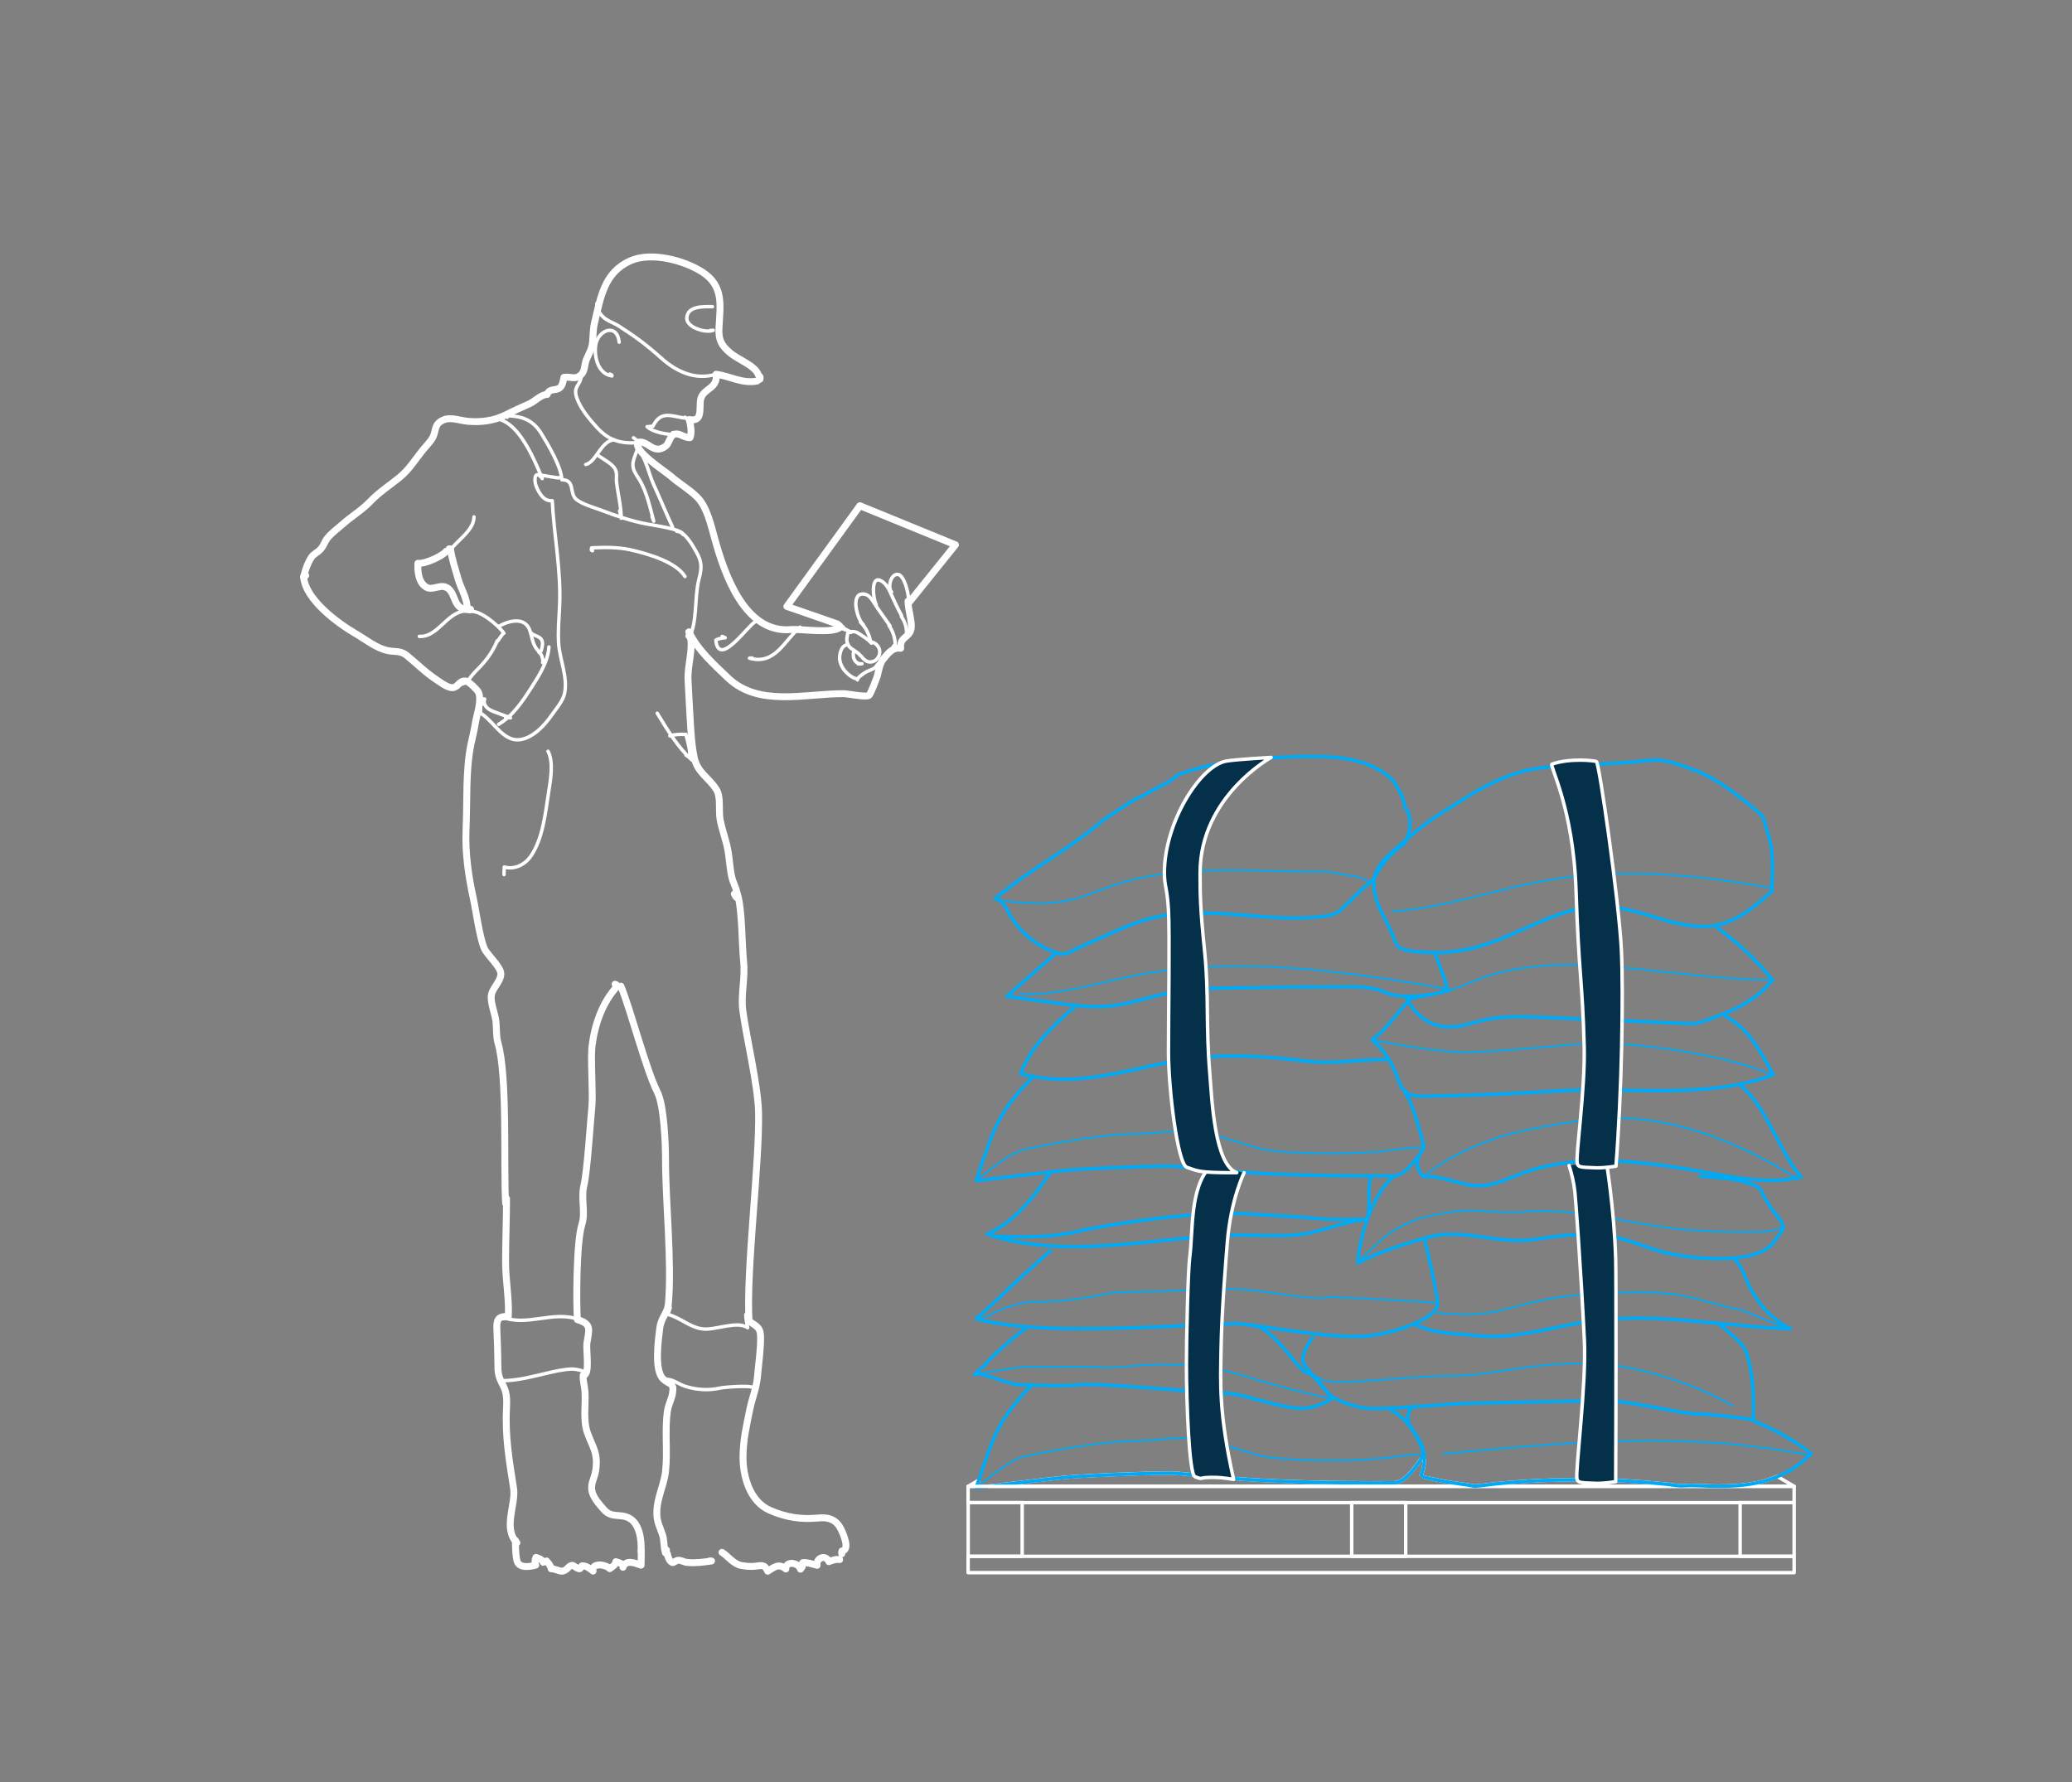 <?xml version="1.0" encoding="utf-8"?>
<!-- Generator: Adobe Illustrator 25.2.1, SVG Export Plug-In . SVG Version: 6.00 Build 0)  -->
<svg version="1.1" id="Layer_1" xmlns="http://www.w3.org/2000/svg" xmlns:xlink="http://www.w3.org/1999/xlink" x="0px" y="0px"
	 viewBox="0 0 300 258" style="enable-background:new 0 0 300 258;" xml:space="preserve">
<rect x="0" y="0" width="300" height="258" fill="#808080" stroke="none"/>
<style type="text/css">
	.st0{fill:none;stroke:#FFFFFF;stroke-width:0.5;stroke-linejoin:round;stroke-miterlimit:10;}
	.st1{fill:none;stroke:#FFFFFF;stroke-width:0.5;stroke-linecap:round;stroke-linejoin:round;}
	.st2{fill:none;stroke:#FFFFFF;stroke-linecap:round;stroke-linejoin:round;}
	.st3{fill:none;stroke:#00A9F4;stroke-width:0.5;stroke-linecap:round;stroke-linejoin:round;stroke-miterlimit:10;}
	.st4{fill:none;stroke:#00A9F4;stroke-width:0.25;stroke-linecap:round;stroke-linejoin:round;stroke-miterlimit:10;}
	.st5{fill:#04304A;stroke:#FFFFFF;stroke-width:0.5;stroke-linecap:round;stroke-linejoin:round;stroke-miterlimit:10;}
</style>
<g id="color">
</g>
<g id="Rules_and_guides">
</g>
<g id="Exhibit__x23_">
	<g id="Source_long">
	</g>
	<g id="Source_short">
	</g>
	<g id="Attribution">
	</g>
	<g id="Footnote__x26__Source">
		<g id="Footnotes">
		</g>
		<g id="Attribution_and_source">
		</g>
	</g>
	<g id="Attribution_and_source_1_">
	</g>
	<g id="Attribution_and_source_new_1_">
	</g>
	<g id="Attribution_and_source_new">
	</g>
	<g id="X-axis">
	</g>
	<g id="XMLID_1_">
	</g>
	<g id="funky_building">
	</g>
</g>
<g id="train">
</g>
<g id="Layer_33">
</g>
<g id="shophouses">
</g>
<g id="Layer_29">
</g>
<g id="Layer_20">
</g>
<g id="Layer_23">
</g>
<g id="Layer_31">
</g>
<g id="spice_x5F_back_x5F_1">
</g>
<g id="spice_x5F_large_x5F_1">
</g>
<g id="spice_x5F_large_x5F_3">
</g>
<g id="spice_basket_1">
</g>
<g id="spice_baset_x5F_corner">
</g>
<g id="spice_x5F_small_x5F_3">
</g>
<g id="spice4">
</g>
<g id="Layer_24">
</g>
<g id="spice3">
</g>
<g id="spice2">
</g>
<g id="Layer_13">
	<path class="st0" d="M254.95,214.56c-2.03,0.49-4.17,0.61-6.28,0.61c-1.6,0-3.26-0.18-4.86-0.07c-0.79,0.06-1.67-0.14-2.46-0.22
		c-1.78-0.18-3.57-0.33-5.36-0.44c-4.27-0.25-8.56-0.28-12.83-0.09c-2.14,0.1-4.27,0.25-6.39,0.45c-1.05,0.1-2.11,0.29-3.16,0.35
		c-0.34,0.02-0.61-0.09-0.94-0.14c-1.24-0.2-2.48-0.33-3.71-0.56c-0.28-0.05-3.28-0.69-3.27-0.72c0.37-0.78,0.54-1.61,0.53-2.44
		h-0.51c-0.78,1.18-2.41,3.38-3.86,3.39c-23.13,0.15-28.94-1.41-32.61-1.41s-13.36,0.4-15.85,0.7c-1.83,0.22-7.48,0.88-10.34,1.21
		h116.71l-2.43-1.42C256.57,214.09,255.77,214.36,254.95,214.56z"/>
	<g>
		<path class="st1" d="M98.88,77.37c-0.04-0.75-4.29-1.32-5.21-1.5c-2.28-0.43-4.44-1.17-6.62-2c-1.07-0.41-2.71-0.84-3.58-1.54
			c-1.12-0.91-0.13-2.86-2.12-2.87c-0.1-1.92-1.95-5.02-2.96-6.67c-1.45-2.38-3.46-2.71-6.18-2.57c-0.1,0.29,1.05-0.02,1.23,0.19"/>
		<path class="st1" d="M97.39,76.33c-0.95-2.02-1.8-4.13-2.75-6.18c-0.69-1.49-1.14-3.97-2.31-5.13"/>
		<path class="st1" d="M69.86,61c4.44-2.22,7.42,5.36,8.65,8.29c-1.08-1.42-1.24,0.2-0.88,1.09c0.41,1.02,1.11,2.24,2.33,2.11
			c0.25,5.08,1.31,10.18,1.06,15.3c-0.09,1.76-0.24,3.55-0.14,5.32c0.13,2.33,1.37,4.91,0.86,7.3c-0.23,1.08-1.2,2.18-1.87,3.14
			c-1.01,1.45-2.32,2.8-3.76,3.33c-3.05,1.13-4.3-2.22-6.52-3.63c-0.04-0.52-0.03-1.07,0-1.6c0.16,0.07,0.27,0.18,0.42,0.29"/>
		<path class="st1" d="M97.99,76.92c1.24,0.1,2.24,1.96,2.82,2.97c0.86,1.5,0.81,2.37,0.38,4.01c-0.66,2.49-0.19,6.33-1.44,8.48
			c-0.51-0.29-0.19-0.46,0.03-0.88"/>
		<path class="st1" d="M84.14,54.3c0.04,1.52-1.29,1.51-0.6,3.39c0.57,1.53,1.78,2.99,2.86,4.17c1.72,1.88,3.35,2.39,5.9,2.24
			c-0.04-0.29-0.27-0.52-0.58-0.72"/>
		<path class="st1" d="M103.66,54.18c-2.91,0.89-5.63-0.29-7.91-2.33c-2.17-1.94-3.64-3.02-6.11-4.62c-0.77-0.5-1.75-0.76-2.38-1.41
			c-0.46-0.47-0.47-0.61-0.68-1.16c-0.17-0.46-0.24-0.88-0.07-0.74"/>
		<path class="st1" d="M103.16,44.4c-1.26,0-3.63-0.15-3.72,1.64c-0.07,1.38,2.78,2.22,3.82,1.78c-0.1,0.01-0.3,0.04-0.39,0.01"/>
		<path class="st1" d="M99.18,60.4c0.18,0.12,0.17,0.35,0.32,0.15c-2.04-0.11-3.74-1.36-4.96,1.16c-0.26-0.01-0.59,0.08-0.85,0.06
			c0.81,0.81,3.08,1.23,4.29,1.13c-0.15-0.27-0.33-0.17-0.58-0.27"/>
		<path class="st1" d="M89.65,49.54c-0.31-2.89-3.16-1.74-3.42,0.53c-0.2,1.75,0.43,4.09,2.37,4.36c0.01-0.3-0.18-0.11-0.29-0.27"/>
		<path class="st1" d="M131.47,87.34c0.34-0.65-0.46-4.01-1.41-4.17c-1.11-0.19-1.58,1.95-0.97,2.54"/>
		<path class="st1" d="M130.54,89.12c-0.54-0.95-0.98-1.95-1.44-2.93c-0.38-0.82-0.78-1.79-1.68-2.17
			c-1.38-0.58-0.99,2.84-0.55,3.51c-0.05-0.07-0.1-0.14-0.15-0.22"/>
		<path class="st1" d="M128.86,90.61c-0.67-0.93-1.31-1.86-1.97-2.8c-0.53-0.77-0.94-1.83-2-1.81c-1.76,0.03-0.77,3.7,0.1,4.43"/>
		<path class="st1" d="M126.16,93.12c-0.44-0.56-1.22-1-1.81-1.4c-0.43-0.29-0.74-0.3-1.26-0.27c-0.07,0.22-0.26,0.11-0.34,0.23
			c-0.07,0.11-0.04,0.28-0.07,0.41c-0.16,0.58-0.05,1.06,0.31,1.56c0.23,0.31,1.47,0.93,1.49,1.2"/>
		<path class="st1" d="M123.92,98.25c-0.67-0.15-1.52-0.93-1.87-1.49s-0.55-1.2-0.47-1.82c0.09-0.65,0.34-1.46,1.03-1.58"/>
		<path class="st1" d="M128.35,95.04c0.08,0.3-0.4,0.64-0.64,0.77c-0.25,0.14-0.44,0.15-0.64,0.35c-0.12,0.12-0.18,0.3-0.31,0.43
			c-0.37,0.37-0.96,0.46-1.41,0.73c-0.31,0.19-1.24,0.78-1.21,1.12"/>
		<path class="st1" d="M67.96,88.57c1.38-0.44,4.25,2.01,5,3.11c-0.15-0.11-0.9,1.29-0.98,1.13"/>
		<path class="st1" d="M71.98,92.81c-0.8,1.9-1.8,3.08-3.21,4.48c-0.5,0.49-0.81,1.11-1.34,1.52c-0.38,0.3-0.73,0.12-1.04,0.58"/>
		<path class="st1" d="M72.2,90.69c1.57-0.89,3.88-1.43,4.55,0.68c0.27,0.87,0.34,1.65,0.84,2.44c0.25,0.4,0.67,0.72,0.84,1.14
			c0.15,0.38,0.28,1.1,0.14,0.98"/>
		<path class="st1" d="M68.63,74.84c-0.03,2.06-2.62,3.47-3.57,5.02"/>
		<path class="st1" d="M78.23,68.81c0.65-0.01,2.65,0.51,2.79,0.33"/>
		<path class="st1" d="M88.94,63.68c-1.91,0.08-2.62,3.25-4.13,3.57"/>
		<path class="st1" d="M92.4,64.23c0.01,1.25-1.02,2.28-0.7,3.58c0.15,0.61,0.64,1.22,0.95,1.76c0.98,1.69,1.49,3.94,2,5.89
			c-0.09-0.2-0.17-0.41-0.24-0.62"/>
		<path class="st1" d="M86.71,66.02c0.67,0.46,1.77,1.07,2.23,1.7c0.52,0.72,0.23,1.3,0.34,2.2c0.21,1.68,0.65,3.41,0.67,5.12
			c-0.07-0.36-0.15-0.73-0.23-1.09"/>
		<path class="st1" d="M83.87,191.07c-3.73-1.42-7.55,1.08-11.21-0.4c0.04,0.16,0.13,0.14,0.27,0.26"/>
		<path class="st1" d="M107.99,190.31c-0.02,0.65,0.17,1.31,0.26,1.92c-1.53-1.06-4.63,0.37-6.45,0.18c-1.91-0.2-3.3-1.65-5.07-2.1
			c0.02-0.03,0.21-0.73,0.31-0.98"/>
		<path class="st1" d="M99.18,83.47c-1.33-2.17-5.59-3.35-7.97-3.88c-1.78-0.39-3.73-0.36-5.55-0.27c-0.13,0.45,0.07,0.36,0.13,0.42
			"/>
		<path class="st1" d="M95.16,103.26c1.4,2.3,3.03,5.03,5.04,6.79c-0.1-0.12-0.19-0.26-0.28-0.39"/>
		<path class="st2" d="M121.57,225.8c-0.57-0.1-1.06,0.12-1.56,0.3c-0.42-1.06-1.86-0.6-1.71,0.53c-0.5-0.14-1.6-0.49-2.07-0.39
			c0.04,0.37-0.07,0.71-0.33,0.95c-0.25-0.96-2.17-1.27-2.12-0.03c-1.03-0.86-1.66-0.28-2.62,0.32c-0.47-1.06-0.9-0.81-1.84-0.72
			c-0.58,0.06-1.24,0.03-2-0.11c-1.13-0.21-1.96-1.39-2.78-1.9"/>
		<path class="st2" d="M96.63,224.96c0.07,0.49,0.3,1.1,0.73,1.27c0.12,0.05,0.58-0.31,0.78-0.33c0.54-0.03,0.86,0.27,1.36,0.31
			c1.24,0.12,2.36-0.04,3.52-0.21c-0.1,0-0.19,0-0.29,0"/>
		<path class="st2" d="M92.84,224.52c0,0.7,0.02,1.4-0.02,2.09c-0.82-0.27-2.18-0.91-2.62,0.3c0.05-0.58-0.56-0.64-1.03-0.81
			c-0.04,0.49-0.51,0.72-0.89,1.01c-0.53-0.63-2.69-0.91-2.41,0.35c-0.54-0.42-1.02-0.79-1.59-0.76c-0.15,0.01-0.16,0.43-0.39,0.43
			c-0.38,0-0.8-0.52-1.07-0.5c-0.57,0.06-0.7,0.85-1.53,0.84c-0.4,0-0.95-0.36-1.49-0.34c-0.07-0.45-0.37-0.78-0.67-1.13
			c-0.12,0.08-0.37,0.11-0.48,0.19c-0.17-0.42-0.62-0.56-1.05-0.71c-0.18,0.35-0.17,0.77-0.03,1.12c-0.88,0.23-2.17,0.45-2.63-0.4
			c-0.3-0.56-0.32-2.69-0.31-3.16"/>
		<path class="st1" d="M72.64,199.9c2.26,0,4.2-0.55,6.39-1.05c1.26-0.29,2.56-0.62,3.86-0.64c0.37,0,2.11,0.27,1.63,0.63"/>
		<path class="st1" d="M96.21,199.71c1.12-0.14,1.95,0.66,2.97,0.99c1.65,0.54,3.47,0.65,5.15,0.25c0.38-0.09,5.51-0.57,4.82,0.23"
			/>
		<path class="st1" d="M79.35,108.77c0.86,1.63,0.32,4.35,0.07,6.02c-0.45,2.93-0.83,6.69-2.58,9.19c-0.86,1.23-2.37,1.96-3.83,1.55
			c0.02,0.35-0.06,0.74-0.03,1.09"/>
		<path class="st1" d="M96.98,106.54c0.63-0.22,1.68-0.25,2.33-0.21c0.07,0.4,1.23,4.09,0.01,3"/>
		<path class="st1" d="M67.85,88.46c-3.02-0.26-4.29,3.83-7.14,3.68"/>
		<path class="st1" d="M115.84,90.8c-2.26,1.88-3.59,5.55-7.33,4.49c0.13-0.03,0.26-0.01,0.41-0.02"/>
		<path class="st1" d="M109.37,90.02c-0.99,0.38-5.29,6.8-5.73,2.67c0.39-0.25,0.89-0.31,1.36-0.35c-0.14-0.08-0.28-0.14-0.43-0.2"
			/>
		<path class="st1" d="M126.05,92.92c0.67,0.07,1.25,0.65,1.32,1.32c0.04,0.38-0.08,0.78-0.32,1.08c-0.32,0.4-0.87,0.62-1.37,0.48
			c-0.45-0.13-0.77-0.52-1.06-0.88"/>
		<path class="st1" d="M123.61,94.27c-0.1,0.42-0.1,0.89,0.11,1.27c0.2,0.38,0.65,0.66,1.08,0.56c-0.18,0.01-0.36,0.01-0.54,0.02"/>
		<path class="st1" d="M128.71,90.55c0.5,0.72,0.81,1.57,0.89,2.45c0.01,0.14,0.02,0.29-0.07,0.39c-0.05,0.06-0.11,0.09-0.16,0.15
			c-0.09,0.12-0.06,0.28-0.09,0.43c-0.03,0.15-0.21,0.29-0.31,0.19"/>
		<path class="st1" d="M124.58,90.07c0.72,0.72,1.22,1.65,1.43,2.64"/>
		<path class="st1" d="M130.51,89.27c0.55,0.77,0.82,1.74,0.73,2.68"/>
		<path class="st1" d="M122.09,91.07c0.4,0.12,0.79,0.28,1.16,0.47c-0.46-0.24-0.92-0.48-1.37-0.72c0.06-0.06,0.15-0.07,0.22-0.04"
			/>
		<path class="st1" d="M76.85,91.59c0.38,0.46,1.13,0.46,1.49,0.93c0.33,0.42,0.2,1.03,0.05,1.55c-0.05,0.18-0.15,0.4-0.34,0.4"/>
		<path class="st1" d="M79.48,93.67c-0.15,2.11-1.33,3.99-2.47,5.77c-1.32,2.06-2.72,4.19-4.82,5.43"/>
		<path class="st1" d="M69.78,101.18c0.13,0.01,0.27,0.02,0.4,0.03c-0.19,0.42,0,0.93,0.33,1.25s0.77,0.49,1.2,0.65
			c0.74,0.27,1.47,0.55,2.21,0.82c-0.24-0.01-0.48-0.02-0.71-0.03"/>
		<path class="st2" d="M44.26,83.32c-0.07,0.11-0.17,0.19-0.28,0.25c0.13-0.85,0.61-2.16,1.12-2.9c0.33-0.47,0.85-0.67,1.24-1.07
			c0.55-0.56,0.61-1.1,1.04-1.65c0.59-0.76,1.53-1.44,2.26-2.08c1.3-1.15,2.75-2,3.98-3.28c1.27-1.32,2.78-2.3,4.17-3.42
			c1.5-1.22,2.26-2.57,3.43-4.01c0.45-0.56,1.07-1.17,1.42-1.79c0.56-1.02,0.12-1.99,1.64-2.6c1.01-0.41,2.36,0.13,3.49,0.23
			c1.85,0.16,3.77-0.08,5.36-0.89c1.18-0.6,2.38-1.14,3.53-1.65c0.82-0.37,1.68-1.35,2.56-1.35c0.33-0.98,1.27-0.45,1.88-1.01
			c0.36-0.32,0.46-1.01,0.55-1.47c1.05-0.14,1.63,0.41,2.47-0.36c0.6-0.55,0.49-1.51,0.77-2.19c0.36-0.89,0.79-1.43,0.9-2.53
			c0.1-0.98,0.07-1.92,0.3-2.86c0.88-3.63,1.37-7.23,5.18-8.93c3-1.34,7.76-0.07,10.38,1.6c3.22,2.06,2.61,4.9,2.45,8.11
			c-0.09,1.72,0.32,2.51,1.6,3.61c1.08,0.94,3.53,1.81,4.06,3.09c0.18,0.45,0.38,0.25,0.28,0.72c-0.31,0.12-0.27,0.19-0.45,0.29
			c-2.23,0.38-3.81-0.71-5.91-0.99c0.24,1.98-1.48,1.96-2.11,3.25c-0.55,1.15,0.48,3.76-1.77,3.3c0.18,0.74,0.42,1.94,0.1,2.63
			c-0.73,0.04-1.5-0.64-2.09-0.54c-0.88,0.14-0.85,1.33-1.44,1.77c-1.78,1.32-2.49-0.87-4-0.58c-0.75,1.23,3.89,4.17,4.77,4.94
			c1.2,1.06,2.74,1.94,3.84,3.06c1.38,1.39,1.97,4.04,2.5,5.95c1.43,5.2,4.38,13.77,11.02,13.18c1.45-0.13,6.14,0.66,7.19-0.37
			c-0.11-0.2-0.27-0.29-0.47-0.45l-7.29-2.53l10.57-14.58l13.84,5.66l-6.7,8.33"/>
		<path class="st2" d="M131.47,87.04c0,1.22,0.61,2.93,0.46,3.94c-0.21,1.39-1.71,1.18-1.52,2.88c-1.04-0.18-1.69,0.6-2.21,1.18
			c-0.85,0.93-0.85,1.61-1.18,2.83c-0.06,0.21-0.96,2.69-1.23,2.83c-0.52,0.27-3-0.27-3.69-0.27c-5.54,0-12.24,1.93-16.64-2.23
			c-2.04-1.93-4.5-4.16-5.69-6.7c0.14-0.04-0.15-0.03,0,0c0.8,2.17-0.26,4.62-0.15,6.9c0.09,1.78,0.18,3.59,0.29,5.37
			c0.12,2.05,0.21,3.99,0.6,5.88c0.47,2.25,2.12,2.91,3.22,4.67c0.68,1.08,0.29,3.06,0.54,4.38c0.3,1.54,0.89,3.02,1.15,4.56
			c0.22,1.3,0.26,2.66,0.59,3.94c0.21,0.82,0.97,2.01,0.61,2.71c-0.16-0.15-0.17-0.29-0.3-0.48"/>
		<path class="st2" d="M43.96,83.47c0.21,3.31,4.95,6.77,7.53,8.27c1.43,0.83,3,2.12,4.68,2.46c1.07,0.21,1.79-0.04,2.72,0.7
			c1.37,1.09,2.59,2.37,4.13,3.39c0.57,0.38,1.78,1.33,2.52,1.27c0.85-0.07,0.98-1.16,1.97-0.94c0.41,0.09,1.6,1.24,1.76,1.6
			c0.54,1.19-0.28,3.33-0.46,4.55c-0.16,1.04-0.41,1.96-0.62,2.97c-0.79,3.81-0.53,8.37-0.71,12.28c-0.16,3.34,0.35,6.9,1.05,10.04
			c0.35,1.58,0.92,5.78,1.61,7.29c0.43,0.94,2.43,2.67,2.38,3.69c-0.06,1.18-1.34,2.08-1.4,3.24c-0.05,1.13,0.6,2.6,0.7,3.74
			c0.09,1,0.01,2.04,0.28,2.97c1.42,4.88,0.79,18.18,1.11,23.24c0-0.14,0-0.27,0-0.41"/>
		<path class="st2" d="M67.63,88.23c0.1-1.47-0.92-3.05-1.31-4.44c-0.37-1.3-0.93-3-1.09-4.32c0.03-0.01-0.42,0-0.4,0
			c-0.27,0.89-3.35,2.25-4.32,2.08c-0.06,1.16,0.07,2.82,1.24,3.48c0.79,0.44,1.81-0.29,2.6-0.08c1.93,0.51,0.9,3.6,3.79,3.27
			C67.63,88.31,67.47,88.09,67.63,88.23z"/>
		<path class="st2" d="M89.06,142.5c0.16,0.04,0.26,0.14,0.31,0.29c-2.16,2.31-3.27,5.56-3.65,8.65c-0.23,1.86,0.16,6.87-0.02,8.74
			c-0.2,2.03-0.68,9.48-1.15,11.42c-0.48,1.97,0.28,3.89-0.31,5.72c-0.8,2.49-0.81,11.67-0.64,13.74c2.13,0.62,1.67,1.46,1.38,3.4
			c-0.15,1.04,0.5,4.7-0.54,4.64c-0.06,0.84,0.21,1.55,0.26,2.4c0.11,1.83-0.28,4.06,0.31,5.82c0.7,2.09,1.64,2.94,1.24,5.57
			c-0.2,1.3-0.91,2.06-0.43,3.37c0.3,0.82,1.09,1.72,1.66,2.35c1.14,1.25,2.32,0.46,3.67,1.22c1.45,0.82,1.75,3.08,1.67,4.75"/>
		<path class="st2" d="M73.34,173.53c0,3.06-0.14,6.09-0.14,9.16c0,2.67,0.53,5.3,0.4,7.93c-1.59-0.12-1.71,0.6-1.66,1.84
			c0.06,1.61,0.14,3.27,0.14,4.91c0,1.48,0.1,1.96,0.7,3.09c0.57,1.06,0.63,2,0.56,3.36c-0.22,4.18,0.39,7.59,1.02,11.66
			c0.36,2.3-1.59,5.81,0.48,7.88"/>
		<path class="st2" d="M89.9,142.78c1.44,3.51,3.6,11.98,5.28,15.34c0.97,1.94,1.18,7.53,1.18,9.74c-0.01,6,0.95,14.96,0.41,20.93
			c-0.12,1.33-1.06,1.94-1.25,3.54c-0.2,1.66-0.83,6.08,0.5,7.32c0.96,0.9,1.6,0.47,1.36,2.04c-0.13,0.87-0.58,1.59-0.73,2.53
			c-0.44,2.86,0.04,5.91-0.29,8.81c-0.25,2.16-1.27,3.79-1.26,6.08c0.01,1.32,0.45,1.94,0.84,3.16c0.26,0.83,0.13,1.79,0.43,2.58
			c-0.09,0,0.06-0.22,0.13-0.44"/>
		<path class="st2" d="M106.77,129.46c0.69,2.05,0.65,7.51,0.89,9.66c0.27,2.49-0.42,4.86-0.11,7.19c0.51,3.87,2.19,10.8,2.28,14.7
			c0.17,7.3-1.83,23.02-1.38,30.26c1.1,0.78,1.64,0.88,1.67,2.21c0.04,1.85-0.27,3.81-0.43,5.67c-0.15,1.84-0.78,3.18-1.13,4.91
			c-0.49,2.4-0.97,4.45-0.98,6.91c-0.01,2.9,1.05,6.44,3.86,7.68c2.39,1.05,4.55,1.37,7.15,1.12c1.3-0.13,2.39,0.22,3.05,1.4
			c0.42,0.75,1.52,3.27,0.26,3.38c-0.04,0.13-0.05,0.27-0.02,0.41"/>
	</g>
	<path class="st0" d="M141.71,214.3l-1.53,0.89h1.24C141.47,215,141.58,214.69,141.71,214.3z"/>
	<path class="st3" d="M149.47,200.49c0,0-3.67,3.32-5.5,7.55c-0.96,2.2-2.62,7.35-2.62,7.35s9.56-1.11,12.05-1.41
		s12.18-0.7,15.85-0.7c3.67,0,9.48,1.56,32.61,1.41c1.98-0.01,4.32-4.13,4.32-4.13s-1.31-4.73-4.71-6.34"/>
	<path class="st3" d="M148.42,192.43c-0.92,0.5-4.71,3.83-5.5,4.83c-0.79,1.01-2.49,2.01-1.57,1.71c0.92-0.3,4.71,1.51,6.29,1.51
		c1.57,0,6.02,0.3,8.64,0s18.46,1.21,20.95,1.21s8.25,2.21,11,2.21s4.58-1.41,4.58-1.41s-2.36-3.62-3.54-3.72s-4.98-6.85-8.12-6.95"
		/>
	<path class="st3" d="M249.05,191.83c0,0,3.17,2.47,3.65,3.64c1.53,3.72,1.14,10.05,1.14,10.05s-6.02-0.81-8.12-0.81
		s-10.08-1.91-12.83-1.91s-18.33,0.3-20.95,0.4s-11.79,0.91-13.88,0.7c-2.1-0.2-4.99-1.19-5.9-2.36c-0.9-1.16-3.53-3.68-3.53-4.69
		c0-1.01,0.92-2.72,1.44-3.12"/>
	<path class="st4" d="M141.35,215.39c0,0,4.45-3.83,6.68-4.43c2.23-0.6,11.66-2.32,15.85-2.32s6.42-0.91,11.52,0l7.2,2.16
		c4.32,0.86,14.67,0.76,18.2,0.25c3.54-0.5,5.37-0.5,5.37-0.5"/>
	<path class="st3" d="M149.47,156.04c0,0-3.67,3.32-5.5,7.55c-0.96,2.2-2.62,7.35-2.62,7.35s9.56-1.11,12.05-1.41
		s12.18-0.7,15.85-0.7c3.67,0,9.48,1.56,32.61,1.41c1.98-0.01,4.32-4.13,4.32-4.13s-1.46-6.54-3.12-8.54"/>
	<path class="st4" d="M141.35,170.94c0,0,4.45-3.83,6.68-4.43c2.23-0.6,11.66-2.32,15.85-2.32s6.42-0.91,11.52,0l7.2,2.16
		c4.32,0.86,14.67,0.76,18.2,0.25c3.54-0.5,5.37-0.5,5.37-0.5"/>
	<path class="st4" d="M141.35,198.98c0,0,6.29-1.21,7.73-1.11s8.12-0.1,10.74,0.1c2.62,0.2,7.27-1.01,15.06,0
		c3.93,0.51,9.3,2.82,17.94,4.53"/>
	<path class="st4" d="M188.62,196.86c0,0,0.92,2.87,4.19,3.17c3.27,0.3,11.79-0.85,17.81-0.85s14.41-2.89,24.29-1.31
		c5.03,0.81,11.92,3.18,15.96,5.68"/>
	<path class="st3" d="M152.09,181.06c0,0-6.15,5.54-6.81,6.24s-3.93,3.62-3.93,3.62s3.54,1.21,12.05,1.41s19.51-0.5,25.54-0.7
		c1.72-0.06,14.8,2.52,19.77,1.71c4.98-0.81,9.43-2.82,9.43-4.53s-1.91-9.54-1.91-9.54"/>
	<path class="st3" d="M155.63,145.74c-2.91,2.47-6.6,6-7.83,9.71c9.47,2.59,17.88-1.84,27.36-2.45c4.61-0.3,9.13,0.03,13.7,0.6
		c4.15,0.52,7.79-0.24,11.86-0.2"/>
	<path class="st3" d="M152.07,169.76c-2.33,3.39-4.86,6.95-9.13,8.94c5.82,1.97,12.42,2.01,18.75,1.53s12.61-1.46,18.97-1.4
		c3.21,0.03,6.51,0.31,9.56-0.47c1.85-0.47,5.82-1.75,7.77-1.85c0.45-2.43,0-3.8,0.45-6.26"/>
	<path class="st3" d="M152.82,138.07c-4.08,3.57-2.99,2.62-7.07,6.19c2.4,0.32,4.8,0.64,7.19,0.96c2.5,0.33,5.05,0.67,7.57,0.44
		c3.04-0.27,5.86-1.33,8.82-1.91c3.02-0.59,6.16-0.66,9.27-0.72c5.51-0.1,11.03-0.16,16.55-0.16c1.51,0,3.07,0.01,4.47,0.46
		c0.59,0.19,1.14,0.46,1.74,0.63c0.67,0.19,1.39,0.24,2.11,0.26c2.2,0.06,4.41-0.25,6.45-0.89c-0.26,0.08-0.67,0.01-0.97,0.1
		c0.8-0.06,0.37-0.98,0.3-1.34c-0.13-0.74-1.36-3.4-1.43-4.14"/>
	<path class="st3" d="M205.03,191.83c3.11,1.36,5.33,1.17,8.87,1.55c5.52,0.59,10.91-1.33,16.4-2.1c9.54-1.34,19.26,0.81,28.95,1.1
		c-3.39-1.62-5.39-4.64-6.6-7.57c-0.42-1.02-0.52-1.4-1.53-2.53"/>
	<path class="st3" d="M205.6,167.01c-0.57,1.24-0.57,2.13,0.46,3.34c2.82-0.23,5.52,1.42,8.35,1.32c1.99-0.07,3.83-1,5.7-1.7
		c7.77-2.92,16.37-1.98,24.55-0.64c5.38,0.88,10.81,2.31,16.13,1.1c-3.31-3.86-5.11-10.46-8.92-13.38"/>
	<path class="st4" d="M208.14,190.09c2.84,0.21,5.23,0.43,8.41-0.21c2.1-0.42,4.1-1.07,6.18-1.53c3.66-0.81,7.51-1.01,11.33-1.16
		c2.76-0.11,5.56-0.18,8.27,0.2c2.23,0.31,4.35,0.92,6.47,1.5c0.87,0.24,1.73,0.54,2.65,0.63c0.79,0.08,1.45,0.44,2.14,0.72
		c1.69,0.69,3.39,1.39,5.08,2.08"/>
	<path class="st3" d="M144.09,179c4.32,0.11,8.77,0.21,12.83-0.93c0,0,14.6-2.93,24.06-2.3c1.55,0.1,7.87,0.44,9.46,0.63
		c1.76,0.21,5.75,0.18,7.53,0.11"/>
	<path class="st4" d="M147.63,143.9c5.63,0.27,11.01-1.53,16.47-2.62c14.73-2.94,30.29-0.73,45.14,1.83"/>
	<path class="st3" d="M201.85,170.23c-3.91,3.43-5.22,10.7-5.25,12.61c2.95-1.54,6.3-2.56,9.62-3.57c5.69-1.73,10.43,1.1,16.42,0.11
		c4.14-0.68,8.54-0.99,12.54,0.08c1.63,0.44,3.14,1.09,4.74,1.57c2.76,0.83,5.74,1.16,8.71,1.19c2.54,0.03,5.55-0.24,7.49-1.65
		c0.61-0.44,1.03-1.22,1.47-1.77c0.25-0.31,0.51-0.63,0.56-0.99c0.09-0.59-0.36-1.14-0.76-1.64c-0.85-1.05-1.58-2.16-2.19-3.31
		c-0.22-0.42-0.31-0.9-0.86-1.12c-2.55-1.03-4.07-1.12-8.19-1.46"/>
	<path class="st4" d="M196.6,182.84c4.52-4.89,7.24-6.75,15-7.52c1.91-0.19,6.64,0.36,8.59,0.16c7.66-0.79,15.19,1.64,22.84,2.45
		c3.33,0.35,6.69,0.4,10.05,0.44c1.84,0.02,3.85,0.01,5.28-0.88"/>
	<path class="st4" d="M141.61,191.11c1.07-0.39,2.07-0.92,3.09-1.42c0.83-0.41,3.9-1.21,4.31-1.21c0.83,0.01,1.65,0,2.48-0.03
		c1.65-0.06,3.3-0.21,4.94-0.45c0.47-0.07,0.95-0.14,1.42-0.23c0.97-0.17,1.94-0.37,2.91-0.57c0.59-0.12,4.7-0.21,5.53-0.22
		c1.66-0.01,3.31-0.09,4.96-0.17c3.09-0.15,6.18-0.32,9.27-0.07c3.25,0.26,6.45,0.98,9.71,1.17c0.46,0.03,0.96,0.09,1.42-0.02
		c0.87-0.22,1.73-0.09,2.63-0.04c3.36,0.15,6.71,0.33,10.07,0.53c1.21,0.07,2.41,0.15,3.62,0.22"/>
	<polyline class="st0" points="259.77,225.33 259.77,227.69 140.17,227.69 140.17,225.33 	"/>
	<rect x="140.18" y="217.55" class="st0" width="7.82" height="7.78"/>
	<rect x="195.71" y="217.55" class="st0" width="7.82" height="7.78"/>
	<rect x="251.95" y="217.55" class="st0" width="7.82" height="7.78"/>
	<line class="st0" x1="140.17" y1="225.33" x2="259.77" y2="225.33"/>
	<polyline class="st0" points="259.77,217.55 259.77,215.19 140.17,215.19 140.17,217.55 	"/>
	<line class="st0" x1="140.17" y1="217.55" x2="259.77" y2="217.55"/>
	<path class="st3" d="M253.72,205.65c3.13,1.24,6,2.86,8.48,4.78c-1.73,1.95-4.33,3.43-7.26,4.14c-2.03,0.49-4.17,0.61-6.28,0.61
		c-1.6,0-3.26-0.18-4.86-0.07c-0.79,0.06-1.67-0.14-2.46-0.22c-1.78-0.18-3.57-0.33-5.36-0.44c-4.27-0.25-8.56-0.28-12.83-0.09
		c-2.14,0.1-4.27,0.25-6.39,0.45c-1.05,0.1-2.11,0.29-3.16,0.35c-0.34,0.02-0.61-0.09-0.94-0.14c-1.24-0.2-2.48-0.33-3.71-0.56
		c-0.28-0.05-3.28-0.69-3.27-0.72c0.81-1.73,0.71-3.71-0.28-5.39c-0.47-0.8-1.14-1.55-1.44-2.4c-0.29-0.85-0.1-1.9,0.86-2.39"/>
	<path class="st4" d="M208.97,210.48c18.23-1.68,35.35-3.36,53.3,0.27"/>
	<path class="st3" d="M145.93,131.96c-0.43-0.81-0.96-1.8-1.88-1.82c0.03,0,0.32-0.27,0.32-0.28c0.16-0.14,0.33-0.28,0.5-0.41
		c0.33-0.27,0.67-0.54,1.01-0.8c0.74-0.57,1.49-1.12,2.25-1.65c1.46-1.03,2.96-2.02,4.45-3.01c2.38-1.59,4.75-3.2,6.92-5.07
		c0.41-0.35,4.86-3.26,5.08-3.33c0.75-0.24,1.46-0.72,2.16-1.09c0.74-0.39,1.49-0.77,2.23-1.16c0.04-0.02,0.09-0.05,0.13-0.07
		c0.49-0.26,0.82-0.66,1.28-0.94c0.64-0.4,1.46-0.6,2.17-0.82c0.16-0.05,0.31-0.1,0.47-0.14c1.58-0.46,3.2-0.74,4.82-0.98
		c3.89-0.56,7.81-0.85,11.74-0.87c2.23-0.01,4.49,0.07,6.66,0.6c1.34,0.33,2.65,0.85,3.82,1.59c0.59,0.37,1.14,0.8,1.63,1.29
		c0.2,0.2,0.26,0.41,0.4,0.65c0.2,0.35,0.42,0.67,0.61,1.03c0.01,0.03,0.03,0.06,0.04,0.09c0.24,0.47,0.44,0.96,0.57,1.47
		c0.06,0.21,0.05,0.59,0.16,0.77c0.11,0.16,0.28,0.21,0.36,0.42c0.58,1.54,0.38,3.35-0.53,4.72c-0.29,0.2-0.56,0.41-0.83,0.63
		c-1.08,0.88-2.02,1.92-2.79,3.08c-0.34,0.51-0.57,1.2-1,1.64c-0.15,0.15-0.34,0.26-0.5,0.4c-1.2,1.02-2.34,2.18-3.45,3.29
		c-0.4,0.38-0.8,0.77-1.3,1.02s-1.06,0.35-1.62,0.43c-8.3,1.13-16.91-1.76-25.03,0.28c-2.43,0.61-4.73,1.65-7.02,2.68
		c-1.21,0.55-2.42,1.09-3.63,1.64c-0.95,0.43-1.89,1.12-2.95,0.78c-1.96-0.62-3.76-1.75-5.19-3.22
		C147.17,133.93,146.47,132.99,145.93,131.96z"/>
	<path class="st4" d="M144.36,130.35c3.57,0.38,7.21,0.75,10.7-0.07c2-0.47,3.89-1.33,5.83-2c7.35-2.53,15.31-2.38,23.07-2.2
		c1.92,0.04,3.84,0.09,5.76,0.13c1.1,0.03,2.3-0.11,3.38,0.12c0.55,0.12,1.04,0.26,1.61,0.32c1.49,0.16,2.96,0.61,4.29,1.3"/>
	<path class="st3" d="M199.94,131.9c-0.81-1.72-1.39-3.72-0.74-5.5c0.49-1.36,1.62-2.39,2.7-3.35c1.62-1.44,3.24-2.88,5-4.14
		c1.35-0.97,2.79-1.81,4.2-2.72c1.07-0.68,2.15-1.35,3.26-1.96c2.2-1.21,4.53-2.23,6.99-2.76c1.95-0.42,3.95-0.53,5.95-0.61
		c3.01-0.11,6.03-0.34,9.03-0.54c1.51-0.1,3.21-0.46,4.72-0.16c1.35,0.27,2.82,0.79,4.1,1.26c3.37,1.24,6.23,3.54,8.98,5.79
		c0.67,0.55,1.13,0.85,1.33,1.68c0.22,0.91,0.49,1.82,0.79,2.7c0.55,2.45,0.4,5,0.25,7.51c-2.23,1.97-4.59,4.01-7.48,4.73
		c-5.5,1.37-10.96-2.37-16.62-2.59c-6.59-0.25-12.35,4.22-18.72,5.91c-2.41,0.64-4.92,0.88-7.41,0.71
		c-1.08-0.07-2.34-0.12-3.36-0.51c-0.77-0.29-0.9-1.06-1.18-1.76C201.25,134.34,200.53,133.15,199.94,131.9z"/>
	<path class="st4" d="M201.57,131.95c7.5-0.48,14.7-3.13,22.11-4.44c10.93-1.93,22.17-0.92,33.09,1.13"/>
	<path class="st5" d="M180.13,169.79c0,0-1.93,3.83-2.43,10.12c-0.19,2.36-0.82,9.82-0.91,15.56c-0.07,4.58-0.36,9.05,1.82,18.72
		c0,0-1.48-0.27-2.68-0.29c-2.69-0.06-1.54,0.43-2.92-0.11c-0.84-0.33-1.23-10.76-1.23-16.23c0-3.81,0.22-13.62,0.48-15.56
		c0.5-3.74-0.03-10.22,3.06-13.19"/>
	<path class="st5" d="M232.56,168.06c0,0,1.17,7.07,1.37,14.22c0.07,2.37,0.05,22.66,0,32.24c0,0-1.58,0.26-2.78,0.24
		c-2.69-0.06-2.66-0.17-2.82-0.64c-0.29-0.86,1.38-13.69,1.07-20.01c-0.54-10.99-1.3-20.88-1.38-21.56
		c-0.15-1.37-0.43-2.48-0.83-3.8"/>
	<path class="st5" d="M179.07,169.78c0,0-1.63,0.02-2.84-0.02c-2.69-0.08-2.96-0.26-4.39-0.76c-1.36-0.47-2.66-11.48-2.66-16.66
		c0-5.18,0.19-17.22,0-20.57s-0.59-3.39-0.59-5.42c0-7.23,5.17-15.53,9.01-16.17c1.38-0.23,6.44-0.52,6.44-0.52
		s-10.28,5.66-10.28,16.7c0,3.21,0,4.92,0.67,11.54c0.62,6.17,0.14,10.41,0.74,17.58C175.47,159.11,175.83,168.63,179.07,169.78z"/>
	<path class="st3" d="M204.52,144.22c-2,2.11-3.6,4.64-5.86,6.33c1.51,1.26,2.74,3.02,3.51,5.04c0.32,0.83,0.58,1.73,1.15,2.32
		c0.76,0.79,1.85,0.82,2.85,0.8c6.44-0.09,12.88-0.34,19.31-0.76c10.33-0.67,21.39,1.32,31.28-2.35c-2.31-4.15-3.43-6.35-6.97-8.54"
		/>
	<path class="st3" d="M203.48,144.23c0.5,0.71,1.95,4.44,6.45,4.44c2.02,0,3.91-0.86,5.9-1.18c2.53-0.41,5.13-0.3,7.7-0.19
		c1.04,0.04,2.09,0.09,3.13,0.13c3.73,0.16,7.46,0.32,11.19,0.48c1.86,0.08,3.73,0.16,5.59,0.24c0.48,0.02,0.97,0.06,1.45,0.06
		c1.01,0.01,2.02-0.45,2.96-0.78c3.38-1.17,6.67-2.85,8.81-5.55c-2.27-2.8-4.95-5.33-7.95-7.51"/>
	<path class="st3" d="M257.99,136.01"/>
	<path class="st4" d="M203.87,144.76c3.09-0.59,5.83-1.11,8.73-2.38c6.37-2.79,13.48-3,20.34-2.46s16.83,2.01,23.71,1.95"/>
	<path class="st4" d="M198.66,150.56c0,0,8.89,1.79,13.51,1.79s16.99-1.35,19.09-1.35s15.42,0.61,25.5,4.63"/>
	<path class="st4" d="M206.06,170.35c4.26-3.34,9.52-5.59,14.41-6.61c4.71-0.98,9.45-1.9,14.22-1.83
		c8.91,0.14,17.62,3.76,25.68,8.81"/>
	<path class="st5" d="M231.14,110.25c0.4,0.15,3.28,20.23,3.62,27.38c0.3,6.29,0.05,20.62-0.79,31.21c0,0-1.58,0.26-2.78,0.24
		c-2.69-0.06-2.66-0.17-2.82-0.64c-0.29-0.86,1.16-10.64,1-16.97c-0.25-9.52-0.79-10.48-1.18-22.54
		c-0.39-12.06-3.91-18.14-3.48-18.3C227.26,109.74,230.74,110.1,231.14,110.25z"/>
</g>
<g id="Layer_17">
</g>
</svg>
